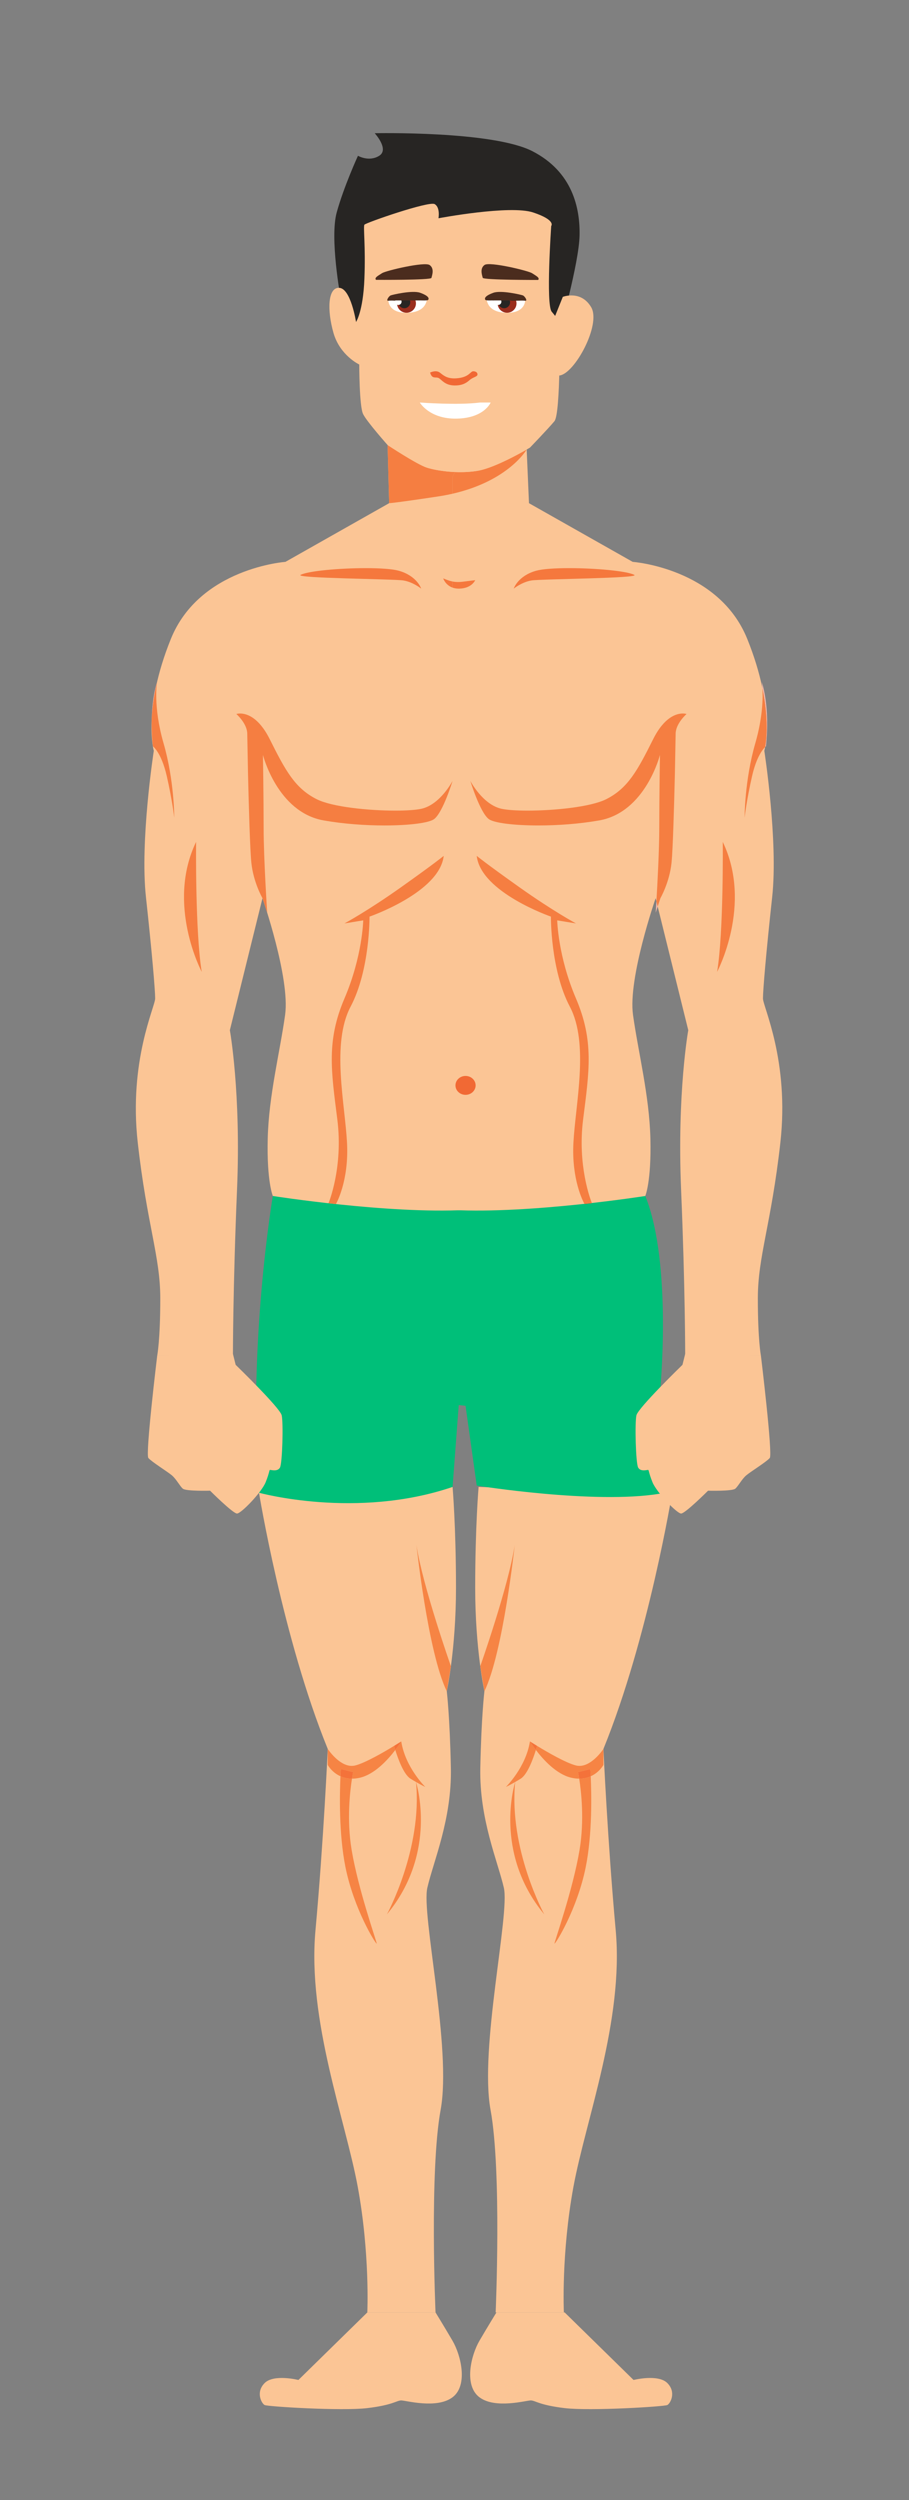 <?xml version="1.0" encoding="UTF-8" standalone="no"?>
<svg
   xmlns:dc="http://purl.org/dc/elements/1.1/"
   xmlns:cc="http://creativecommons.org/ns#"
   xmlns:rdf="http://www.w3.org/1999/02/22-rdf-syntax-ns#"
   xmlns:svg="http://www.w3.org/2000/svg"
   xmlns="http://www.w3.org/2000/svg"
   id="svg2"
   version="1.1"
   xml:space="preserve"
   width="80"
   height="220"
   viewBox="0 0 80 220"><rect x="0" y="0" width="80" height="220" fill="#808080" stroke="none"/><defs
     id="defs6" /><g
     transform="matrix(0.35,0,0,0.35,-128.439,-8.653)"
     id="g3843"><path
       id="path34"
       style="fill:#fbc595;fill-opacity:1;fill-rule:nonzero;stroke:none"
       d="m 432.096,400.04 c 0,0 5.965,36.623 17.286,64.41 0,0 -1.029,22.985 -3.087,45.627 -2.059,22.641 7.548,47.685 10.635,64.495 3.087,16.81 2.401,31.561 2.401,31.561 l 17.152,0 c 0,0 -1.544,-35.506 1.286,-50.944 2.831,-15.439 -4.888,-49.144 -3.344,-55.834 1.544,-6.689 6.175,-17.239 5.918,-30.102 -0.258,-12.865 -1.029,-19.297 -1.029,-19.297 0,0 2.315,-10.549 2.315,-25.986 0,-15.438 -0.858,-25.387 -0.858,-25.387 l -48.676,1.458" /><path
       id="path36"
       style="fill:#f68444;fill-opacity:1;fill-rule:nonzero;stroke:none"
       d="m 479.315,449.956 c -4.718,-9.691 -7.634,-36.792 -7.634,-36.792 1.544,10.291 8.672,30.497 8.672,30.497 l -1.039,6.295 0,0 0,0" /><path
       id="path38"
       style="fill:#f68444;fill-opacity:1;fill-rule:nonzero;stroke:none"
       d="m 455.476,471.929 c 0.168,-1.051 0.296,-1.646 0.296,-1.646 l -3.089,-0.772 c 0,0 -0.049,0.665 -0.102,1.816 -2.209,-0.988 -3.199,-2.845 -3.199,-2.845 l 0,-4.031 c 0,0 2.784,4.268 6.029,4.268 0.289,0 0.581,-0.034 0.875,-0.107 2.53,-0.632 7.216,-3.359 9.784,-4.925 0.002,0.009 0.107,0.409 0.299,1.03 -1.841,2.422 -5.186,6.133 -8.925,6.982 -0.706,0.16 -1.361,0.231 -1.968,0.231" /><path
       id="path40"
       style="fill:#f68444;fill-opacity:1;fill-rule:nonzero;stroke:none"
       d="m 461.678,513.401 c -0.299,-10e-4 -5.709,-8.684 -7.835,-19.19 -1.709,-8.444 -1.455,-18.771 -1.261,-22.885 0.8,0.359 1.76,0.603 2.891,0.603 10e-4,0 0.002,0 0.004,0 -0.501,3.149 -1.344,10.384 -0.09,17.909 1.673,10.034 6.304,23.027 6.304,23.541 0,0.015 -0.005,0.022 -0.013,0.022" /><path
       id="path42"
       style="fill:#f4723a;fill-opacity:1;fill-rule:nonzero;stroke:none"
       d="m 455.473,471.929 c -1.131,0 -2.091,-0.244 -2.891,-0.603 0.054,-1.151 0.102,-1.816 0.102,-1.816 l 3.089,0.772 c 0,0 -0.129,0.595 -0.296,1.646 -10e-4,0 -0.002,0 -0.004,0" /><path
       id="path44"
       style="fill:#f68444;fill-opacity:1;fill-rule:nonzero;stroke:none"
       d="m 473.911,474.014 c 0,0 -0.86,-0.391 -2.337,-1.248 0,-0.001 0,-0.001 0,-0.001 l 0,0 c -0.417,-0.24 -0.884,-0.519 -1.394,-0.836 -1.752,-1.091 -3.208,-5.255 -3.811,-7.214 0.948,-1.246 1.496,-2.151 1.496,-2.151 l 0,0 c 1.029,6.561 6.046,11.45 6.046,11.45 M 466.07,463.685 c 0,-10e-4 0,-10e-4 0,-10e-4 l 1.795,-1.12 c 0,0 -0.708,0.456 -1.795,1.121" /><path
       id="path46"
       style="fill:#f4723a;fill-opacity:1;fill-rule:nonzero;stroke:none"
       d="m 466.369,464.715 c -0.191,-0.621 -0.296,-1.021 -0.299,-1.03 1.087,-0.665 1.795,-1.121 1.795,-1.121 l 0,0 c 0,0 -0.549,0.905 -1.496,2.151" /><path
       id="path48"
       style="fill:#f68444;fill-opacity:1;fill-rule:nonzero;stroke:none"
       d="m 464.262,506.046 c 0,0 8.961,-16.39 7.311,-33.281 0,0.001 0,0.001 0,0.001 0.058,0.181 5.615,17.666 -7.311,33.28" /><path
       id="path50"
       style="fill:#f4723a;fill-opacity:1;fill-rule:nonzero;stroke:none"
       d="m 471.574,472.766 0,0 c 0,-0.001 0,-0.001 0,-0.001 0,0 0,0 0,0.001" /><path
       id="path52"
       style="fill:#fbc595;fill-opacity:1;fill-rule:nonzero;stroke:none"
       d="m 535.991,400.04 c 0,0 -5.966,36.623 -17.288,64.41 0,0 1.03,22.985 3.089,45.627 2.058,22.641 -7.548,47.685 -10.635,64.495 -3.087,16.81 -2.402,31.561 -2.402,31.561 l -17.152,0 c 0,0 1.544,-35.506 -1.286,-50.944 -2.83,-15.439 4.889,-49.144 3.345,-55.834 -1.544,-6.689 -6.175,-17.239 -5.918,-30.102 0.258,-12.865 1.029,-19.297 1.029,-19.297 0,0 -2.316,-10.549 -2.316,-25.986 0,-15.438 0.859,-25.387 0.859,-25.387 l 48.676,1.458" /><path
       id="path54"
       style="fill:#f68444;fill-opacity:1;fill-rule:nonzero;stroke:none"
       d="m 488.772,449.956 0,0 0,0 0,0 -1.039,-6.295 c 0,0 7.128,-20.206 8.671,-30.497 0,0 -2.915,27.101 -7.633,36.792" /><path
       id="path56"
       style="fill:#f68444;fill-opacity:1;fill-rule:nonzero;stroke:none"
       d="m 512.611,471.929 c -0.608,0 -1.262,-0.071 -1.969,-0.231 -3.739,-0.85 -7.084,-4.56 -8.925,-6.982 0.191,-0.621 0.297,-1.021 0.3,-1.03 2.566,1.566 7.254,4.293 9.783,4.925 0.295,0.074 0.588,0.107 0.876,0.107 3.244,0 6.027,-4.268 6.027,-4.268 l 0,4.031 c 0,0 -0.99,1.857 -3.197,2.845 -0.055,-1.151 -0.104,-1.816 -0.104,-1.816 l -3.087,0.772 c 0,0 0.129,0.595 0.296,1.646" /><path
       id="path58"
       style="fill:#f68444;fill-opacity:1;fill-rule:nonzero;stroke:none"
       d="m 506.41,513.401 c -0.009,0 -0.013,-0.008 -0.013,-0.022 0,-0.514 4.631,-13.508 6.304,-23.541 1.254,-7.525 0.41,-14.76 -0.09,-17.909 10e-4,0 10e-4,0 0.002,0 1.131,0 2.091,-0.244 2.893,-0.603 0.193,4.114 0.448,14.441 -1.261,22.885 -2.126,10.506 -7.536,19.19 -7.835,19.19" /><path
       id="path60"
       style="fill:#f4723a;fill-opacity:1;fill-rule:nonzero;stroke:none"
       d="m 512.614,471.929 c -10e-4,0 -10e-4,0 -0.002,0 -0.168,-1.051 -0.296,-1.646 -0.296,-1.646 l 3.087,-0.772 c 0,0 0.049,0.665 0.104,1.816 -0.801,0.359 -1.761,0.603 -2.893,0.603" /><path
       id="path62"
       style="fill:#f68444;fill-opacity:1;fill-rule:nonzero;stroke:none"
       d="m 494.176,474.014 c 0,0 5.016,-4.889 6.046,-11.45 l 0,0 c 0,0 0.549,0.905 1.495,2.151 -0.604,1.959 -2.059,6.122 -3.811,7.214 -0.51,0.318 -0.976,0.596 -1.393,0.838 0,-0.001 0,-0.001 0,-0.001 0,0 0,0 0,0.001 -1.478,0.856 -2.337,1.248 -2.337,1.248 M 502.017,463.685 c -1.089,-0.665 -1.795,-1.121 -1.795,-1.121 l 1.795,1.12 c 0,0 0,0 0,0.001" /><path
       id="path64"
       style="fill:#f4723a;fill-opacity:1;fill-rule:nonzero;stroke:none"
       d="m 501.717,464.715 c -0.946,-1.246 -1.495,-2.151 -1.495,-2.151 l 0,0 c 0,0 0.706,0.456 1.795,1.121 -0.002,0.009 -0.109,0.409 -0.3,1.03" /><path
       id="path66"
       style="fill:#f68444;fill-opacity:1;fill-rule:nonzero;stroke:none"
       d="m 503.824,506.046 c -12.925,-15.614 -7.369,-33.099 -7.31,-33.28 l 0,0 c -1.65,16.89 7.31,33.28 7.31,33.28" /><path
       id="path68"
       style="fill:#f4723a;fill-opacity:1;fill-rule:nonzero;stroke:none"
       d="m 496.514,472.766 c 0,-0.001 0,-0.001 0,-0.001 l 0,0 c 0,0.001 0,0.001 0,0.001" /><path
       id="path70"
       style="fill:#00bf79;fill-opacity:1;fill-rule:nonzero;stroke:none"
       d="m 532.893,375.341 c 0,0 3.284,-32.676 -3.664,-49.915 -6.946,-17.239 -93.655,0 -93.655,0 0,0 -6.356,37.305 -3.478,74.614 0,0 24.49,6.776 48.676,-1.458 L 482.316,378 l 1.715,0.171 2.812,20.069 c 0,0 29.558,4.764 46.049,2.039 16.491,-2.725 0,-24.938 0,-24.938" /><path
       id="path72"
       style="fill:#fbc595;fill-opacity:1;fill-rule:nonzero;stroke:none"
       d="m 464.348,133.333 0.472,17.905 -26.073,14.752 c 0,0 -21.613,1.544 -28.816,19.383 -7.205,17.839 -4.289,28.13 -4.289,28.13 0,0 -3.516,22.642 -1.972,36.794 1.544,14.151 2.315,23.414 2.315,25.471 0,2.059 -6.689,15.695 -4.374,36.279 2.316,20.584 5.661,28.56 5.661,39.109 0,10.549 -0.772,14.409 -0.772,14.409 l 19.04,0 c 0,0 0,-17.239 1.029,-41.681 1.03,-24.444 -1.801,-40.139 -1.801,-40.139 l 8.205,-33.19 c 0,0 6.976,20.069 5.689,29.331 -1.286,9.262 -4.116,20.326 -4.374,31.133 -0.258,10.806 1.286,14.409 1.286,14.409 0,0 28.904,4.545 48.458,3.516 l 0,-184.395 -7.548,-14.408 -12.136,3.192" /><path
       id="path74"
       style="fill:#fbc595;fill-opacity:1;fill-rule:nonzero;stroke:none"
       d="m 406.5,365.564 c 0,0 -3.001,24.786 -2.23,25.73 0.772,0.943 4.803,3.43 5.918,4.374 1.115,0.943 1.972,2.659 2.745,3.345 0.772,0.686 6.861,0.514 6.861,0.514 0,0 5.746,5.746 6.775,5.746 1.03,0 6.175,-5.317 7.205,-7.89 1.029,-2.572 0.858,-3.087 1.115,-3.087 0.256,0 1.886,0.515 2.486,-0.6 0.601,-1.115 0.858,-11.235 0.429,-13.123 -0.429,-1.886 -11.578,-12.693 -11.578,-12.693 l -0.685,-2.745 -19.041,0.429" /><path
       id="path76"
       style="fill:#fbc595;fill-opacity:1;fill-rule:nonzero;stroke:none"
       d="m 499.306,135.464 0.677,15.774 26.073,14.752 c 0,0 21.613,1.544 28.816,19.383 7.205,17.839 4.289,28.13 4.289,28.13 0,0 3.516,22.642 1.972,36.794 -1.544,14.151 -2.315,23.414 -2.315,25.471 0,2.059 6.689,15.695 4.374,36.279 -2.316,20.584 -5.661,28.56 -5.661,39.109 0,10.549 0.772,14.409 0.772,14.409 l -19.04,0 c 0,0 0,-17.239 -1.029,-41.681 -1.03,-24.444 1.801,-40.139 1.801,-40.139 l -8.205,-33.19 c 0,0 -6.976,20.069 -5.689,29.331 1.286,9.262 4.116,20.326 4.374,31.133 0.258,10.806 -1.288,14.409 -1.288,14.409 0,0 -28.902,4.545 -48.456,3.516 l 0,-184.395 7.548,-14.408 10.986,5.324" /><path
       id="path78"
       style="fill:#fbc595;fill-opacity:1;fill-rule:nonzero;stroke:none"
       d="m 558.304,365.564 c 0,0 3.001,24.786 2.23,25.73 -0.772,0.943 -4.803,3.43 -5.918,4.374 -1.115,0.943 -1.972,2.659 -2.745,3.345 -0.771,0.686 -6.861,0.514 -6.861,0.514 0,0 -5.746,5.746 -6.775,5.746 -1.03,0 -6.175,-5.317 -7.205,-7.89 -1.029,-2.572 -0.858,-3.087 -1.115,-3.087 -0.256,0 -1.886,0.515 -2.486,-0.6 C 526.827,392.58 526.571,382.46 527,380.572 527.429,378.686 538.577,367.88 538.577,367.88 l 0.685,-2.745 19.041,0.429" /><path
       id="path80"
       style="fill:#fbc595;fill-opacity:1;fill-rule:nonzero;stroke:none"
       d="m 459.331,606.134 -17.325,16.981 c 0,0 -6.175,-1.544 -8.49,0.772 -2.316,2.315 -0.772,5.145 0,5.531 0.771,0.386 19.34,1.544 25.815,0.772 6.475,-0.772 7.376,-1.93 8.534,-1.93 1.157,0 8.876,2.186 12.865,-0.772 3.987,-2.959 2.186,-10.549 0,-14.279 -2.188,-3.731 -4.246,-7.076 -4.246,-7.076 l -17.152,0" /><path
       id="path82"
       style="fill:#fbc595;fill-opacity:1;fill-rule:nonzero;stroke:none"
       d="m 508.952,606.134 17.325,16.981 c 0,0 6.175,-1.544 8.491,0.772 2.315,2.315 0.771,5.145 0,5.531 -0.772,0.386 -19.34,1.544 -25.816,0.772 -6.475,-0.772 -7.375,-1.93 -8.533,-1.93 -1.159,0 -8.877,2.186 -12.865,-0.772 -3.989,-2.959 -2.188,-10.549 0,-14.279 2.186,-3.731 4.245,-7.076 4.245,-7.076 l 17.152,0" /><path
       id="path84"
       style="fill:#f57e41;fill-opacity:1;fill-rule:nonzero;stroke:none"
       d="M 451.434,327.46 449.57,327.256 c 0,0 3.757,-8.949 2.214,-21.128 -1.544,-12.179 -2.745,-19.726 1.801,-30.361 4.545,-10.634 4.718,-19.639 4.718,-19.639 L 453.585,256.9 c 0,0 5.746,-3.087 14.151,-9.049 8.405,-5.96 10.806,-7.933 10.806,-7.933 -1.029,9.176 -18.654,15.266 -18.654,15.266 0,0 0.129,13.379 -4.76,22.641 -4.889,9.262 -1.415,24.444 -0.9,34.22 0.514,9.777 -2.795,15.414 -2.795,15.414" /><path
       id="path86"
       style="fill:#e83e2b;fill-opacity:1;fill-rule:nonzero;stroke:none"
       d="m 513.951,327.46 c 0,0 -0.011,-0.02 -0.033,-0.059 0.637,-0.069 1.261,-0.139 1.873,-0.207 0.016,0.041 0.025,0.062 0.025,0.062 l -1.865,0.204" /><path
       id="path88"
       style="fill:#f57e41;fill-opacity:1;fill-rule:nonzero;stroke:none"
       d="m 513.919,327.401 c -0.344,-0.621 -3.245,-6.155 -2.761,-15.355 0.515,-9.776 3.989,-24.957 -0.9,-34.22 -4.889,-9.262 -4.76,-22.641 -4.76,-22.641 0,0 -17.625,-6.09 -18.654,-15.266 0,0 2.401,1.972 10.806,7.933 8.405,5.961 14.151,9.049 14.151,9.049 l -4.718,-0.771 c 0,0 0.171,9.005 4.718,19.639 4.545,10.635 3.345,18.183 1.801,30.361 -1.47,11.589 1.863,20.254 2.189,21.065 -0.611,0.069 -1.235,0.139 -1.873,0.207" /><path
       id="path90"
       style="fill:#f6b8aa;fill-opacity:1;fill-rule:nonzero;stroke:none"
       d="m 405.119,205.375 c 0.155,-5.697 1.27,-8.953 1.341,-9.155 -0.829,3.575 -1.208,6.641 -1.341,9.155" /><path
       id="path92"
       style="fill:#f57e41;fill-opacity:1;fill-rule:nonzero;stroke:none"
       d="m 410.789,230.312 c 0,0 -0.515,-4.46 -1.887,-10.463 -1.373,-6.004 -3.491,-7.484 -3.491,-7.484 -0.28,-2.623 -0.346,-4.961 -0.291,-6.991 0.134,-2.514 0.512,-5.58 1.341,-9.155 0.002,-0.007 0.004,-0.01 0.004,-0.01 0,0 -1.071,6.041 1.635,15.406 2.708,9.364 2.69,18.696 2.69,18.696" /><path
       id="path94"
       style="fill:#f57e41;fill-opacity:1;fill-rule:nonzero;stroke:none"
       d="m 417.697,269.079 c 0,0 -9.009,-16.918 -1.42,-32.676 0,0 -0.246,22.641 1.42,32.676" /><path
       id="path96"
       style="fill:#f6b8aa;fill-opacity:1;fill-rule:nonzero;stroke:none"
       d="m 559.364,212.55 c 0.35,-1.999 0.892,-7.091 -0.685,-14.793 -0.061,-1.008 -0.158,-1.548 -0.158,-1.548 0,0 2.145,5.929 1.054,16.156 0,0 -0.077,0.055 -0.211,0.184" /><path
       id="path98"
       style="fill:#f57e41;fill-opacity:1;fill-rule:nonzero;stroke:none"
       d="m 554.197,230.312 c 0,0 -0.019,-9.332 2.689,-18.696 1.897,-6.565 1.939,-11.498 1.792,-13.859 1.577,7.701 1.035,12.794 0.685,14.793 -0.571,0.547 -2.17,2.444 -3.28,7.3 -1.373,6.003 -1.886,10.463 -1.886,10.463" /><path
       id="path100"
       style="fill:#f57e41;fill-opacity:1;fill-rule:nonzero;stroke:none"
       d="m 547.288,269.079 c 1.666,-10.035 1.42,-32.676 1.42,-32.676 7.589,15.759 -1.42,32.676 -1.42,32.676" /><path
       id="path102"
       style="fill:#f5783d;fill-opacity:1;fill-rule:nonzero;stroke:none"
       d="m 472.882,172.721 c 0,0 -2.059,-1.671 -4.504,-2.058 -2.444,-0.386 -27.598,-0.532 -25.801,-1.415 2.041,-1.002 9.863,-1.679 16.367,-1.679 3.518,0 6.651,0.198 8.276,0.649 4.631,1.288 5.661,4.503 5.661,4.503" /><path
       id="path104"
       style="fill:#f5783d;fill-opacity:1;fill-rule:nonzero;stroke:none"
       d="m 496.142,172.721 c 0,0 1.03,-3.215 5.661,-4.503 1.625,-0.451 4.759,-0.649 8.276,-0.649 6.505,0 14.326,0.676 16.367,1.679 1.796,0.882 -23.358,1.029 -25.802,1.415 -2.444,0.386 -4.503,2.058 -4.503,2.058" /><path
       id="path106"
       style="fill:#f5783d;fill-opacity:1;fill-rule:nonzero;stroke:none"
       d="m 480.772,172.471 c -1.827,-0.649 -2.359,-2.325 -2.359,-2.325 0.608,0.229 1.35,0.593 2.359,0.785 l 0,1.54" /><path
       id="path108"
       style="fill:#f5783d;fill-opacity:1;fill-rule:nonzero;stroke:none"
       d="m 482.32,172.722 c -0.598,0 -1.11,-0.096 -1.548,-0.251 l 0,-1.54 c 0.417,0.08 0.88,0.13 1.397,0.13 0.351,0 0.728,-0.022 1.133,-0.076 2.444,-0.321 3.151,-0.381 3.151,-0.381 0,0 -0.836,2.054 -4.02,2.118 -0.037,10e-4 -0.076,10e-4 -0.114,10e-4" /><path
       id="path110"
       style="fill:#f6b8aa;fill-opacity:1;fill-rule:nonzero;stroke:none"
       d="m 464.82,151.238 -0.389,-14.619 c 0,0 0.001,0 0.004,0.002 l 0.385,14.616 m 34.585,-13.49 0,0 0,0 0,0" /><path
       id="path112"
       style="fill:#f57e41;fill-opacity:1;fill-rule:nonzero;stroke:none"
       d="m 464.824,151.238 c -0.002,0 -0.004,0 -0.004,0 l 0,0 -0.385,-14.616 c 0.186,0.122 7.399,4.889 9.87,5.681 1.534,0.491 4.156,0.983 7.065,1.105 l -0.598,1.14 0,4.306 c -1.189,0.273 -2.445,0.511 -3.774,0.711 -10.936,1.645 -12.107,1.673 -12.175,1.673" /><path
       id="path114"
       style="fill:#f57e41;fill-opacity:1;fill-rule:nonzero;stroke:none"
       d="m 480.772,148.854 0,-4.306 0.598,-1.14 c 0.451,0.019 0.909,0.029 1.37,0.029 1.425,0 2.886,-0.096 4.298,-0.333 3.901,-0.65 10.14,-4.079 12.367,-5.356 l 0,0 c -0.029,0.05 -4.55,7.876 -18.633,11.106" /><path
       id="path116"
       style="fill:#272523;fill-opacity:1;fill-rule:nonzero;stroke:none"
       d="m 452.606,99.525 c 0,0 -2.754,-14.902 -0.973,-21.381 1.782,-6.48 5.346,-14.255 5.346,-14.255 0,0 2.754,1.62 5.345,0 2.591,-1.62 -1.134,-5.669 -1.134,-5.669 0,0 29.642,-0.649 39.685,4.535 10.043,5.184 11.986,14.254 11.825,21.22 -0.163,6.965 -5.001,23.973 -5.001,23.973 l -10.549,1.944 c 0,0 -42.44,-0.324 -43.411,-1.134 -0.973,-0.81 -1.134,-9.232 -1.134,-9.232" /><path
       id="path118"
       style="fill:#fbc595;fill-opacity:1;fill-rule:nonzero;stroke:none"
       d="m 457.304,116.371 c 0,0 0,10.529 0.971,12.473 0.973,1.944 6.156,7.775 6.156,7.775 0,0 7.371,4.881 9.874,5.684 2.504,0.801 7.915,1.604 12.732,0.801 4.816,-0.801 13.191,-5.838 13.191,-5.838 0,0 4.535,-4.697 6.155,-6.641 1.62,-1.944 1.295,-24.945 1.295,-24.945 0,0 -0.485,-0.81 -1.982,-2.591 -1.496,-1.782 -0.122,-21.544 -0.122,-21.544 0,0 1.296,-1.458 -4.535,-3.401 -5.831,-1.944 -23.811,1.458 -23.811,1.458 0,0 0.485,-2.754 -0.973,-3.564 -1.458,-0.81 -17.331,4.697 -17.656,5.184 -0.324,0.485 0.325,5.345 0,13.606 -0.324,8.261 -2.105,10.852 -2.105,10.852 0,0 -1.296,-8.422 -4.211,-8.585 -2.916,-0.163 -3.078,5.669 -1.459,11.339 1.62,5.669 6.48,7.938 6.48,7.938" /><path
       id="path120"
       style="fill:#fbc595;fill-opacity:1;fill-rule:nonzero;stroke:none"
       d="m 508.49,99.362 c 0,0 4.535,-1.781 7.126,2.591 2.592,4.374 -4.213,16.878 -8.019,17.186 -3.805,0.309 -7.045,0.146 -5.264,-4.389 C 504.116,110.215 508.49,99.362 508.49,99.362" /><path
       id="path122"
       style="fill:#4b2c1e;fill-opacity:1;fill-rule:nonzero;stroke:none"
       d="m 461.521,95.086 c 0,0 13.804,0.083 13.935,-0.492 0.131,-0.575 0.819,-2.324 -0.446,-3.229 -1.265,-0.906 -11.019,1.415 -11.96,2.033 -0.94,0.618 -2.045,1.149 -1.529,1.689" /><path
       id="path124"
       style="fill:#4b2c1e;fill-opacity:1;fill-rule:nonzero;stroke:none"
       d="m 502.285,95.112 c 0,0 -13.804,0.033 -13.934,-0.542 -0.129,-0.575 -0.81,-2.326 0.458,-3.228 1.269,-0.901 11.014,1.452 11.953,2.075 0.938,0.621 2.041,1.156 1.524,1.695" /><path
       id="path126"
       style="fill:#ffffff;fill-opacity:1;fill-rule:nonzero;stroke:none"
       d="m 464.646,100.335 c 0,0 -0.034,3.212 4.897,3.024 4.93,-0.189 4.761,-3.591 4.761,-3.591 0,0 -2.277,-0.698 -3.152,-0.764 -0.874,-0.066 -6.755,0.325 -6.506,1.331" /><path
       id="path128"
       style="fill:#992e1e;fill-opacity:1;fill-rule:nonzero;stroke:none"
       d="m 471.558,101.009 c 0,1.298 -1.064,2.35 -2.375,2.35 -1.312,0 -2.376,-1.052 -2.376,-2.35 0,-1.296 1.064,-2.348 2.376,-2.348 1.311,0 2.375,1.051 2.375,2.348" /><path
       id="path130"
       style="fill:#4b2c1e;fill-opacity:1;fill-rule:nonzero;stroke:none"
       d="m 468.103,100.335 c -0.152,0.054 -2.7,-0.109 -3.456,0 -0.755,0.107 0.109,-1.151 0.54,-1.331 0.432,-0.181 5.508,-1.369 7.451,-0.666 1.944,0.701 2.322,1.349 1.998,1.781 -0.324,0.432 -5.258,-0.235 -6.532,0.216" /><path
       id="path132"
       style="fill:#ffffff;fill-opacity:1;fill-rule:nonzero;stroke:none"
       d="m 499.007,100.335 c 0,0 0.034,3.212 -4.896,3.024 -4.93,-0.189 -4.763,-3.591 -4.763,-3.591 0,0 2.279,-0.698 3.152,-0.764 0.875,-0.066 6.756,0.325 6.506,1.331" /><path
       id="path134"
       style="fill:#992e1e;fill-opacity:1;fill-rule:nonzero;stroke:none"
       d="m 492.096,101.009 c 0,1.298 1.064,2.35 2.376,2.35 1.311,0 2.375,-1.052 2.375,-2.35 0,-1.296 -1.064,-2.348 -2.375,-2.348 -1.312,0 -2.376,1.051 -2.376,2.348" /><path
       id="path136"
       style="fill:#4b2c1e;fill-opacity:1;fill-rule:nonzero;stroke:none"
       d="m 495.553,100.335 c 0.152,0.054 2.699,-0.109 3.455,0 0.756,0.107 -0.107,-1.151 -0.54,-1.331 -0.431,-0.181 -5.508,-1.369 -7.451,-0.666 -1.944,0.701 -2.321,1.349 -1.998,1.781 0.324,0.432 5.259,-0.235 6.534,0.216" /><path
       id="path138"
       style="fill:#f16834;fill-opacity:1;fill-rule:nonzero;stroke:none"
       d="m 481.384,121.641 c -0.099,0 -0.2,-0.002 -0.305,-0.006 -2.231,-0.081 -3.041,-1.413 -3.77,-1.84 -0.73,-0.427 -1.701,0.383 -2.188,-1.4 0,0 0.649,-0.324 1.367,-0.324 0.36,0 0.739,0.081 1.062,0.324 0.838,0.629 1.674,1.469 3.649,1.469 0.319,0 0.666,-0.021 1.049,-0.069 2.754,-0.346 2.996,-1.724 3.725,-1.724 0.729,0 1.134,0.416 1.052,0.896 -0.08,0.481 -1.214,0.642 -1.942,1.291 -0.695,0.618 -1.675,1.383 -3.7,1.383" /><path
       id="path140"
       style="fill:#ffffff;fill-opacity:1;fill-rule:nonzero;stroke:none"
       d="m 472.53,125.927 c 0,0 9.666,0.729 15.119,0 l 2.699,0 c 0,0 -1.562,3.888 -8.475,4.05 -6.912,0.161 -9.342,-4.05 -9.342,-4.05" /><path
       id="path142"
       style="fill:#272523;fill-opacity:1;fill-rule:nonzero;stroke:none"
       d="m 495.235,100.728 c 0,0.826 -0.67,1.496 -1.496,1.496 -0.826,0 -1.495,-0.67 -1.495,-1.496 0,-0.826 0.669,-1.496 1.495,-1.496 0.826,0 1.496,0.67 1.496,1.496" /><path
       id="path144"
       style="fill:#ffffff;fill-opacity:1;fill-rule:nonzero;stroke:none"
       d="m 493.048,100.578 c 0,0.453 -0.367,0.82 -0.82,0.82 -0.454,0 -0.82,-0.367 -0.82,-0.82 0,-0.454 0.366,-0.82 0.82,-0.82 0.453,0 0.82,0.366 0.82,0.82" /><path
       id="path146"
       style="fill:#4b2c1e;fill-opacity:1;fill-rule:nonzero;stroke:none"
       d="m 490.873,100.259 6.817,0 -2.895,-1.401 -3.516,-0.344 -0.406,1.745" /><path
       id="path148"
       style="fill:#272523;fill-opacity:1;fill-rule:nonzero;stroke:none"
       d="m 470.136,100.728 c 0,0.826 -0.67,1.496 -1.496,1.496 -0.826,0 -1.495,-0.67 -1.495,-1.496 0,-0.826 0.669,-1.496 1.495,-1.496 0.826,0 1.496,0.67 1.496,1.496" /><path
       id="path150"
       style="fill:#ffffff;fill-opacity:1;fill-rule:nonzero;stroke:none"
       d="m 467.949,100.578 c 0,0.453 -0.367,0.82 -0.82,0.82 -0.454,0 -0.82,-0.367 -0.82,-0.82 0,-0.454 0.366,-0.82 0.82,-0.82 0.453,0 0.82,0.366 0.82,0.82" /><path
       id="path152"
       style="fill:#4b2c1e;fill-opacity:1;fill-rule:nonzero;stroke:none"
       d="m 465.774,100.259 6.816,0 -2.894,-1.401 -3.388,0.374 -0.535,1.028" /><path
       id="path154"
       style="fill:#f6b8aa;fill-opacity:1;fill-rule:nonzero;stroke:none"
       d="m 531.849,254.196 c 0,0 0.072,-1.104 0.176,-2.861 l 0.325,1.315 -0.501,1.546" /><path
       id="path156"
       style="fill:#f57e41;fill-opacity:1;fill-rule:nonzero;stroke:none"
       d="m 532.35,252.65 -0.325,-1.315 c 0.261,-4.409 0.719,-12.93 0.719,-18.449 0,-7.719 0.172,-18.354 0.172,-18.354 0,0 -3.603,14.408 -15.266,16.466 -5.061,0.894 -10.539,1.27 -15.305,1.27 -6.218,0 -11.221,-0.641 -12.484,-1.613 C 487.632,228.94 485.23,221.05 485.23,221.05 c 0,0 3.087,6.004 7.891,7.032 1.4,0.3 3.746,0.455 6.508,0.455 6.706,0 15.848,-0.911 19.736,-2.856 5.489,-2.744 7.89,-7.204 11.835,-15.094 2.836,-5.673 5.938,-6.469 7.457,-6.469 0.595,0 0.948,0.121 0.948,0.121 0,0 -2.744,2.401 -2.744,4.975 l -0.189,10.026 c -0.196,8.359 -0.519,19.277 -0.841,22.392 -0.514,4.975 -2.8,8.92 -2.8,8.92 L 532.35,252.65" /><path
       id="path158"
       style="fill:#f6b8aa;fill-opacity:1;fill-rule:nonzero;stroke:none"
       d="m 434.155,254.196 -1.183,-3.643 0,0 c 0,0 0.487,1.404 1.183,3.64 0,0.002 0,0.002 0,0.002" /><path
       id="path160"
       style="fill:#f57e41;fill-opacity:1;fill-rule:nonzero;stroke:none"
       d="m 434.155,254.194 c -0.695,-2.236 -1.183,-3.64 -1.183,-3.64 l 0,0 c 0,0 -2.286,-3.945 -2.801,-8.92 -0.323,-3.115 -0.645,-14.034 -0.84,-22.392 L 429.142,209.215 c 0,-2.574 -2.745,-4.975 -2.745,-4.975 0,0 0.352,-0.121 0.948,-0.121 1.52,0 4.621,0.796 7.457,6.469 3.945,7.89 6.346,12.35 11.835,15.094 3.889,1.945 13.03,2.856 19.738,2.856 2.76,0 5.106,-0.155 6.508,-0.455 4.803,-1.029 7.89,-7.032 7.89,-7.032 l 0,0 c 0,0 -2.401,7.89 -4.631,9.606 -1.262,0.971 -6.265,1.613 -12.484,1.613 -4.765,0 -10.244,-0.376 -15.304,-1.27 -11.665,-2.059 -15.266,-16.466 -15.266,-16.466 0,0 0.171,10.635 0.171,18.354 0,7.661 0.882,21.11 0.896,21.308" /><path
       id="path162"
       style="fill:#f16934;fill-opacity:1;fill-rule:nonzero;stroke:none"
       d="m 484.031,299.998 c -1.4,0 -2.535,-1.064 -2.535,-2.376 0,-1.312 1.135,-2.376 2.535,-2.376 1.4,0 2.535,1.064 2.535,2.376 0,1.312 -1.135,2.376 -2.535,2.376" /></g></svg>